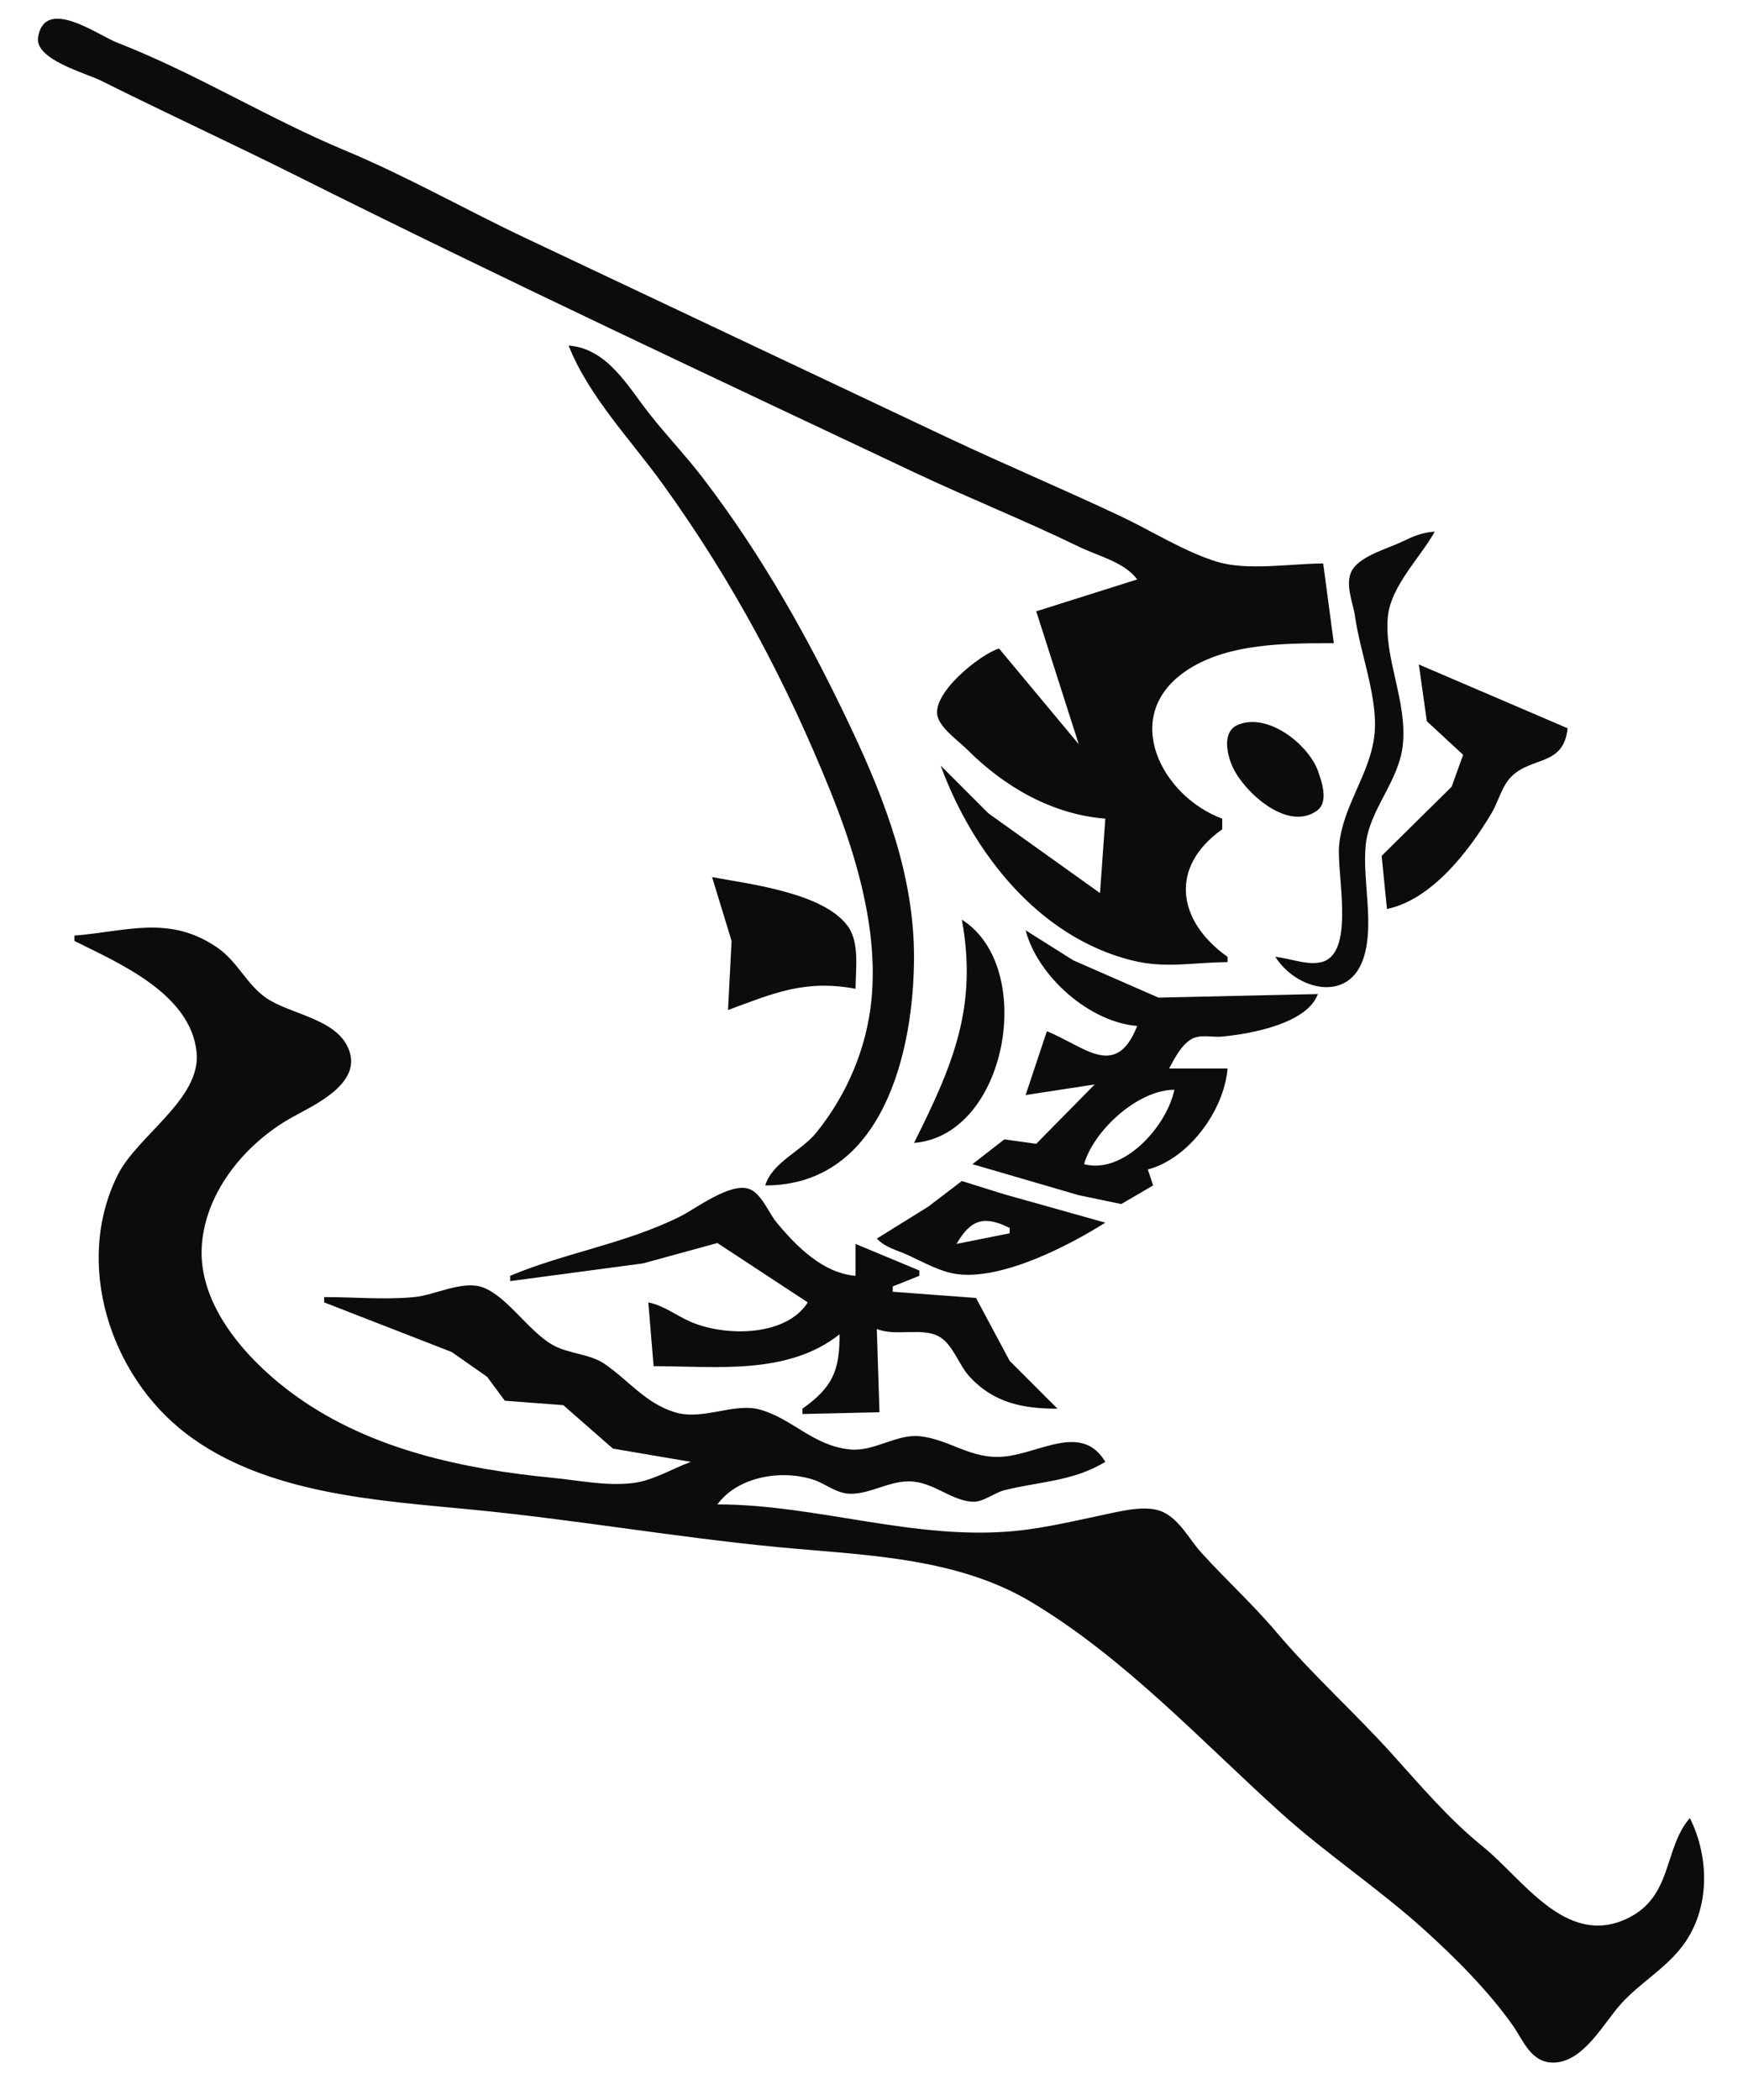 <?xml version="1.0" encoding="UTF-8" standalone="no"?>
<!-- Created with Inkscape (http://www.inkscape.org/) -->

<svg
   version="1.1"
   id="svg2"
   width="328"
   height="395"
   viewBox="0 0 328 395"
   sodipodi:docname="sun-wukong-calligraphie.svg"
   inkscape:version="1.2.2 (b0a8486541, 2022-12-01)"
   xmlns:inkscape="http://www.inkscape.org/namespaces/inkscape"
   xmlns:sodipodi="http://sodipodi.sourceforge.net/DTD/sodipodi-0.dtd"
   xmlns="http://www.w3.org/2000/svg"
   xmlns:svg="http://www.w3.org/2000/svg">
  <defs
     id="defs6" />
  <sodipodi:namedview
     id="namedview4"
     pagecolor="#ffffff"
     bordercolor="#666666"
     borderopacity="1.0"
     inkscape:showpageshadow="2"
     inkscape:pageopacity="0.0"
     inkscape:pagecheckerboard="0"
     inkscape:deskcolor="#d1d1d1"
     showgrid="false"
     inkscape:zoom="1.2003863"
     inkscape:cx="0"
     inkscape:cy="263.24859"
     inkscape:window-width="1918"
     inkscape:window-height="1054"
     inkscape:window-x="0"
     inkscape:window-y="24"
     inkscape:window-maximized="1"
     inkscape:current-layer="g8" />
  <g
     inkscape:groupmode="layer"
     inkscape:label="Image"
     id="g8">
    <path
       style="fill:#0c0c0c;stroke:none"
       d="m 214,109 -19,6 8,25 -15,-18 c -3.446,0.997 -13.035,8.58 -11.5,13 0.781,2.249 3.865,4.365 5.5,6 7.01,7.01 15.974,12.208 26,13 l -1,14 -21,-15 -9,-9 c 6.005,16.299 18.342,32.252 36,36.667 6.418,1.604 11.602,0.333 18,0.333 v -1 c -9.429,-6.7 -11.077,-16.84 -1,-24 v -2 c -11.333,-4.175 -19.237,-19.169 -7,-27.667 7.768,-5.394 18.956,-5.333 28,-5.333 l -2,-15 c -6.051,0 -14.202,1.438 -20,-0.333 -6.111,-1.868 -12.224,-5.773 -18,-8.5 -10.926,-5.16 -22.108,-9.857 -33,-15 L 99,44.833 C 87.671,39.484 76.569,33.154 65,28.333 50.351,22.23 36.828,13.766 22,8 18.462,6.624 8.416,-0.725 7.167,7 6.484,11.219 16.192,13.763 19,15.167 c 12.259,6.13 24.726,11.863 37,18 38.283,19.142 77.333,37.407 116,55.667 10.255,4.843 20.767,9.026 31,14 3.661,1.78 8.608,2.905 11,6.167 M 107,65 c 3.773,9.558 11.682,17.713 17.667,26 13.193,18.267 23.332,37.308 31.666,58 4.839,12.013 8.942,25.882 7.667,39 -0.893,9.183 -4.594,17.851 -10.333,25 -2.933,3.653 -8.266,5.544 -9.667,10 22.134,0 28,-25.235 28,-43 0,-15.258 -5.434,-29.448 -11.833,-43 -7.812,-16.542 -16.616,-32.316 -27.834,-47 -3.173,-4.154 -6.765,-7.915 -10,-12 C 118.143,72.707 114.368,65.582 107,65 m 133,115 c 3.92,6.236 13.96,8.858 16.667,0 1.959,-6.411 -0.312,-14.365 0.333,-21 0.657,-6.758 6.322,-12.023 7,-19 0.797,-8.197 -3.589,-16.223 -2.833,-24 0.56,-5.765 6.168,-11.178 8.833,-16 -2.382,0.188 -3.865,0.796 -6,1.833 -2.698,1.312 -7.845,2.667 -9.5,5.334 -1.567,2.524 0.137,6.222 0.5,8.833 0.937,6.744 4.322,15.255 3.667,22 -0.731,7.516 -5.923,13.343 -6.667,21 -0.483,4.964 2.678,18.44 -2.167,21.5 -2.65,1.674 -7.016,-0.278 -9.833,-0.5 m 27,-55 1.5,10.667 6.833,6.333 -2.166,6 -13.167,13 1,10 c 8.466,-1.782 15.426,-10.899 19.667,-18 1.243,-2.082 1.962,-5.095 3.666,-6.833 3.871,-3.948 9.907,-1.949 10.667,-9.167 l -28,-12 m -34,11.333 c -3.021,1.238 -2.155,5.315 -1.167,7.667 1.959,4.659 10.298,12.606 16,8.5 2.239,-1.612 0.907,-5.451 0.167,-7.5 -1.771,-4.905 -9.328,-10.991 -15,-8.667 M 134,165 137.667,177 137,190 c 8.732,-3.217 14.48,-5.754 24,-4 0,-3.647 0.821,-8.702 -1.5,-11.833 -4.612,-6.222 -18.374,-7.854 -25.5,-9.167 m 47,8 c 3.047,16.54 -1.802,27.605 -9,42 17.562,-1.387 23.156,-33.102 9,-42 m -167,3 v 1 c 8.417,4.208 21.924,9.934 23,21 0.849,8.728 -11.162,15.658 -14.833,23 C 13.853,237.628 20.695,258.739 35,269.667 49.98,281.11 71.145,282.264 89,284 c 19.042,1.851 37.953,5.148 57,7 16.049,1.56 33.658,1.768 48,10.333 17.56,10.487 31.956,26.086 47,39.667 8.616,7.778 18.395,14.231 27,22 5.909,5.335 12.063,11.501 16.667,18 1.926,2.719 3.332,6.833 7.333,7 5.831,0.243 9.724,-7.371 13,-11 3.617,-4.006 8.404,-6.649 11.667,-11 5.166,-6.889 5.044,-16.579 1.333,-24 -5.055,5.853 -3.139,14.939 -12,19 -11.424,5.236 -19.445,-7.581 -27,-13.667 -6.28,-5.059 -11.613,-11.366 -17,-17.333 -7.08,-7.842 -15.003,-14.938 -21.833,-23 -4.465,-5.27 -9.538,-9.872 -14.167,-15 -2.225,-2.464 -3.907,-5.953 -7,-7.5 -2.812,-1.406 -7.125,-0.432 -10,0.167 -5.892,1.227 -12.03,2.753 -18,3.333 -18.848,1.832 -37.377,-5 -56,-5 3.823,-5.213 11.946,-6.601 18,-4.667 2.386,0.763 4.37,2.63 7,2.667 3.687,0.051 7.188,-2.333 11,-2.333 4.581,0 7.869,3.603 12,3.833 2.025,0.113 4.065,-1.683 6,-2.167 6.612,-1.653 12.897,-1.639 19,-5.333 -4.382,-7.37 -12.248,-1.656 -19,-1 -6.33,0.615 -10.304,-3.28 -16,-3.833 -4.282,-0.417 -8.555,2.932 -13,2.5 -6.993,-0.68 -10.857,-5.794 -17,-7.5 -4.915,-1.365 -10.71,2.116 -16,0.5 -5.601,-1.712 -8.76,-6.092 -13.333,-9.167 C 110.96,254.68 106.928,254.667 104,253 99.419,250.391 95.397,243.813 90.833,242.167 87.066,240.808 81.804,243.63 78,244 c -5.548,0.539 -11.422,0 -17,0 v 1 l 24,9.333 6.667,4.667 3.333,4.5 11,0.833 9.333,8.167 L 130,275 c -3.497,1.289 -7.226,3.581 -11,4 -5.122,0.569 -10.006,-0.514 -15,-1 C 87.254,276.372 69.987,272.74 56,262.833 47.122,256.545 37.013,245.839 38,234 38.845,223.863 46.389,214.951 55,210.167 59.072,207.904 67.631,204.077 65.833,198 63.944,191.61 54.651,190.942 50,187.667 46.403,185.133 44.649,180.868 41,178.333 31.906,172.018 23.92,175.217 14,176 m 179,-1 c 2.278,8.658 12.007,17.29 21,18 -4.041,10.237 -9.973,3.774 -17,1 l -4,12 13,-2 -11,11.167 -6,-0.834 -6,4.667 20,5.833 8,1.667 6,-3.5 -1,-3 c 7.711,-2.029 14.381,-11.159 15,-19 h -11 c 1.008,-1.825 2.242,-4.364 4.167,-5.5 1.705,-1.007 3.974,-0.319 5.833,-0.5 5.444,-0.529 15.959,-2.435 18,-8 l -30,0.667 -16,-7 -9,-5.667 m 28,30 c -1.46,6.933 -9.567,15.956 -17,14 1.87,-6.459 10.21,-14 17,-14 m -56,28 c 1.634,1.709 3.707,2.116 6,3.167 2.752,1.261 5.918,3.072 9,3.5 8.565,1.189 21.148,-5.34 28,-9.667 l -19,-5.333 -8,-2.5 -6.333,4.833 -9.667,6 m -69,7 v 1 l 25,-3.333 14,-3.834 17,11.167 c -4.044,6.433 -15.464,6.481 -22,3.667 -2.86,-1.232 -4.915,-3.017 -8,-3.667 l 1,12 c 11.811,0 25.175,1.757 35,-6 0,6.826 -1.291,9.943 -7,14 v 1 L 165.5,265.667 165,250 c 3.507,1.477 8.65,-0.41 11.833,1.5 2.523,1.513 3.573,5.195 5.5,7.333 4.59,5.091 10.18,6.167 16.667,6.167 l -9,-9 -6.333,-11.833 L 168,243 v -1 l 5,-2 v -1 l -12,-5 v 6 c -6.1,-0.482 -11.053,-5.464 -14.833,-10 -1.506,-1.807 -2.847,-5.477 -5.167,-6.333 -3.541,-1.308 -10.013,3.673 -13,5.166 -10.199,5.1 -21.759,6.855 -32,11.167 m 94,-9 v 1 l -10,2 c 2.709,-4.679 5.258,-5.371 10,-3 z"
       id="path172" />
  </g>
</svg>
